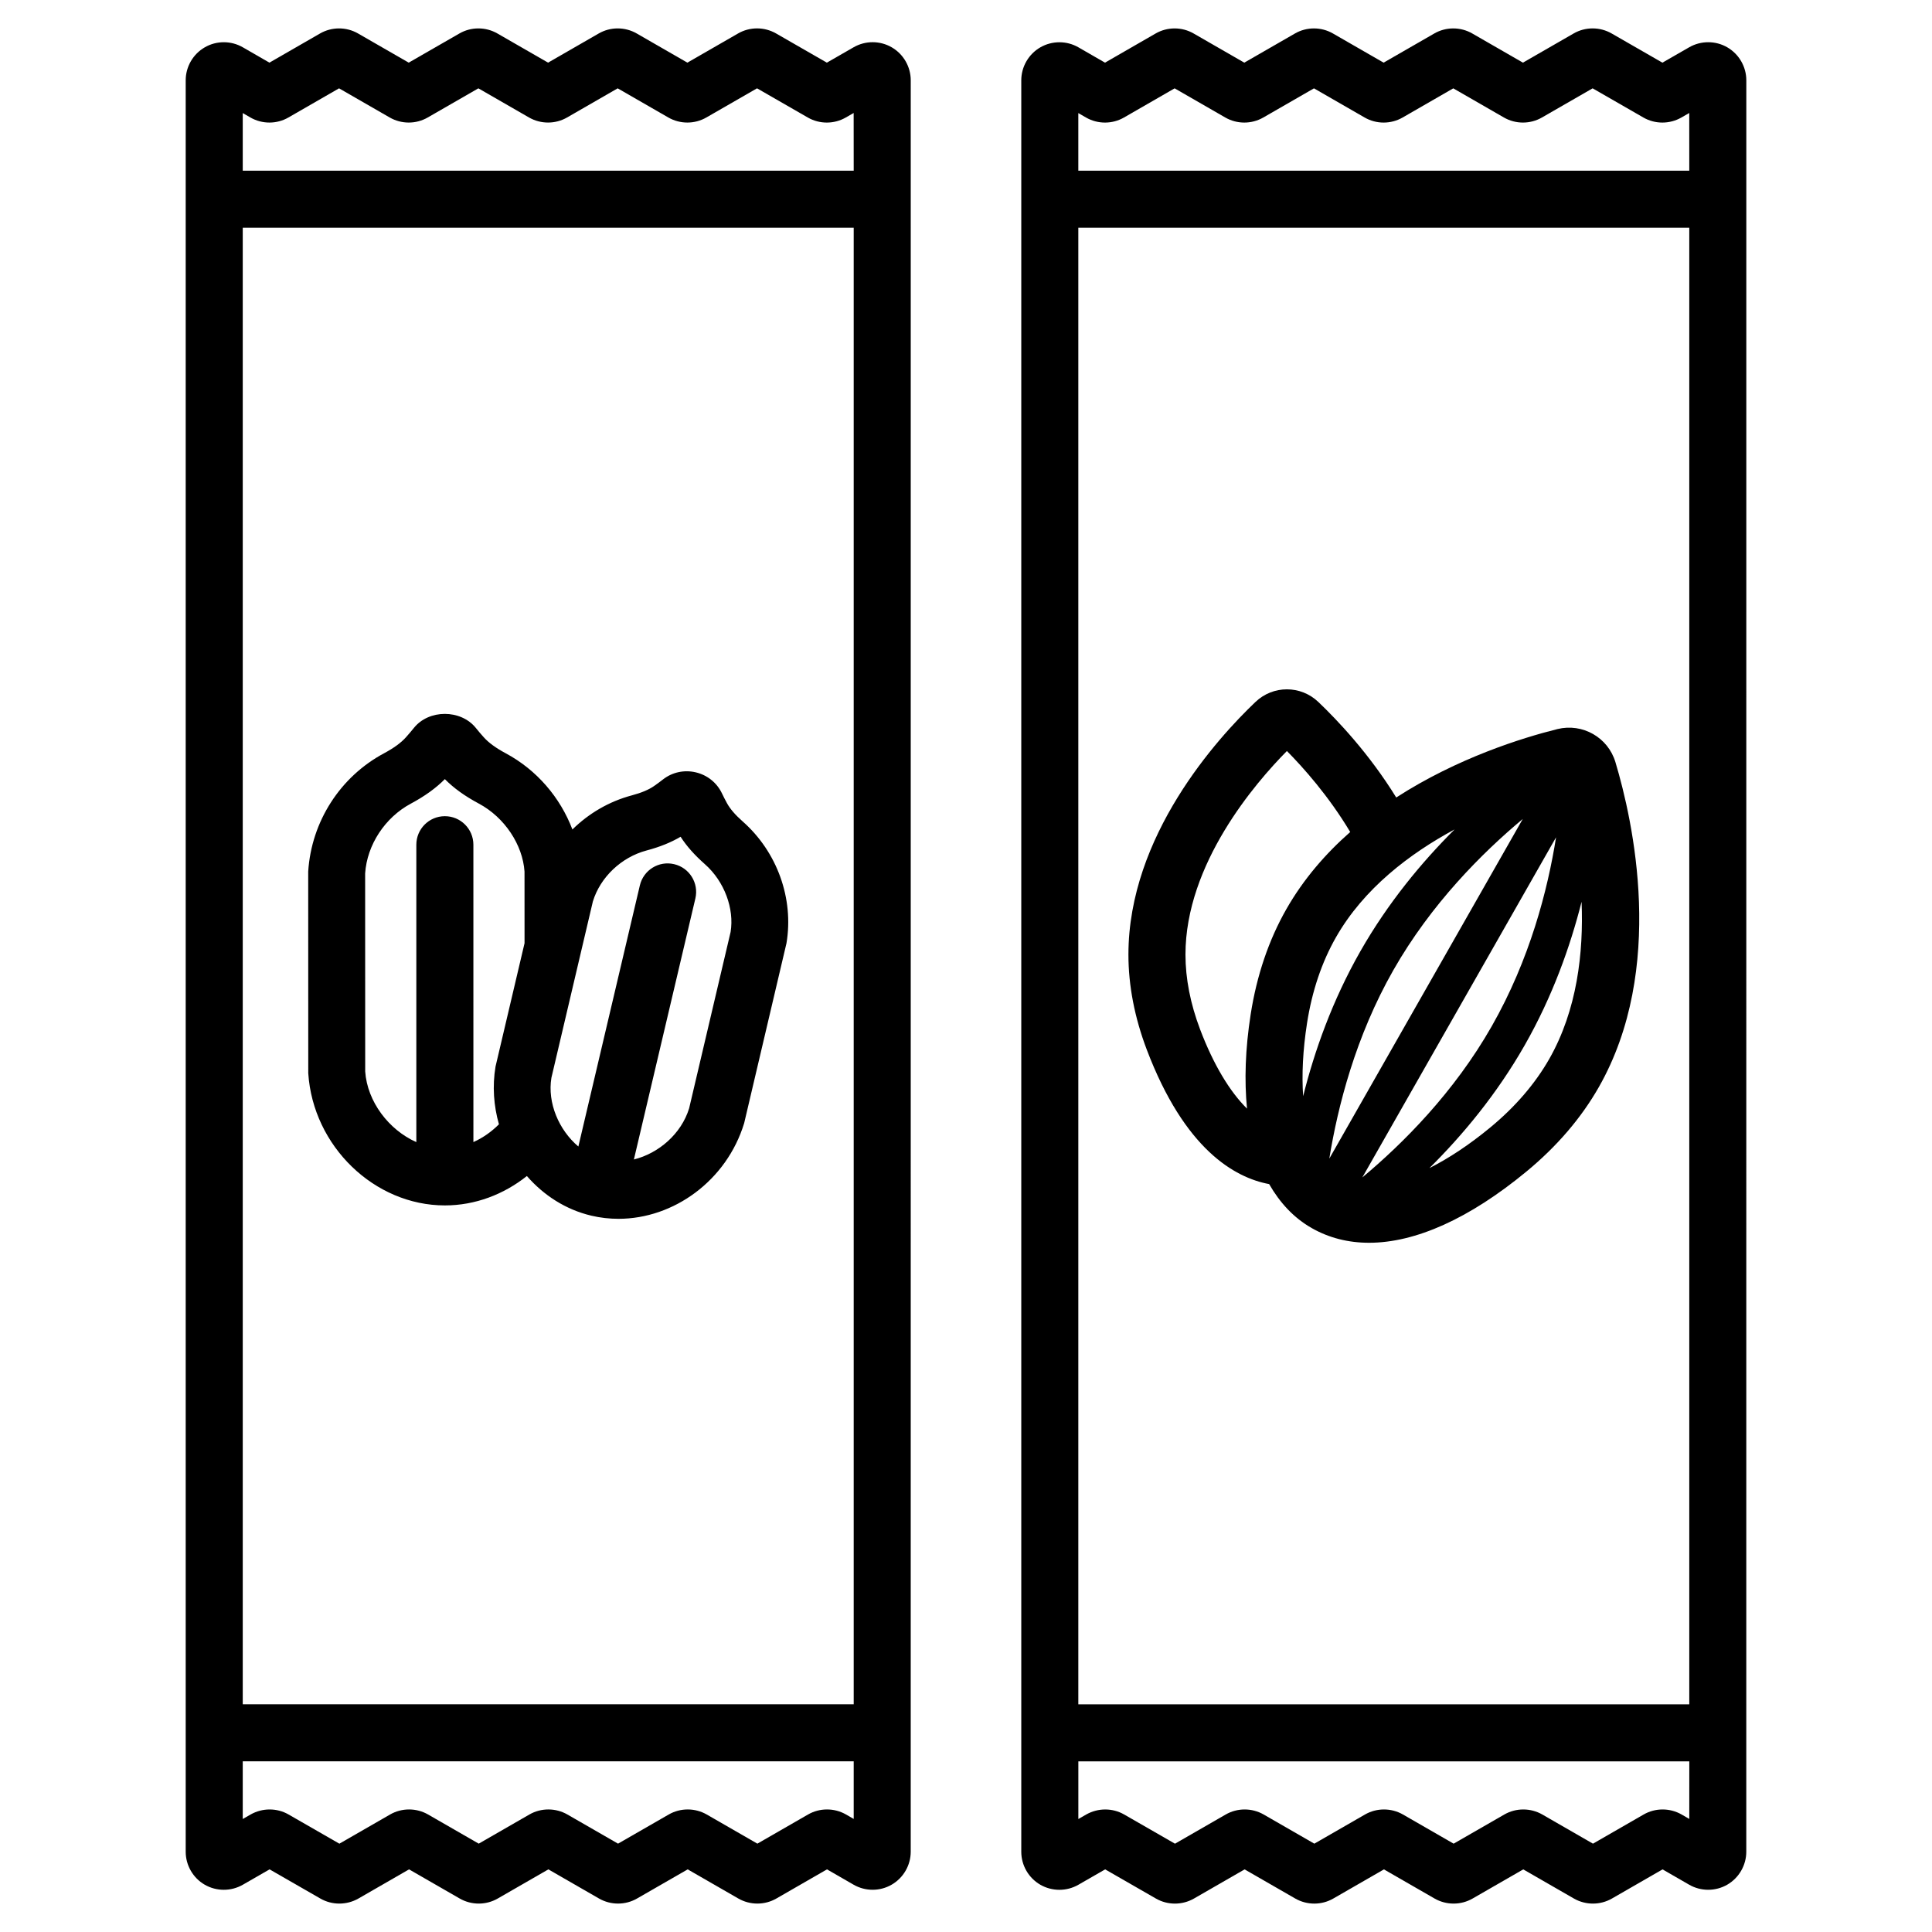 <?xml version="1.0" encoding="UTF-8"?>
<!-- Uploaded to: SVG Find, www.svgrepo.com, Generator: SVG Find Mixer Tools -->
<svg fill="#000000" width="800px" height="800px" version="1.1" viewBox="144 144 512 512" xmlns="http://www.w3.org/2000/svg">
 <path d="m601.75 156.54c-3.106-1.797-6.973-1.801-10.086-0.016l-7.106 4.082-13.461-7.738c-3.109-1.785-6.973-1.789-10.07 0.004l-13.43 7.731-13.418-7.723c-3.113-1.793-6.973-1.797-10.082-0.004l-13.422 7.727-13.418-7.723c-3.113-1.793-6.973-1.797-10.082-0.004l-13.422 7.727-13.418-7.723c-3.113-1.797-6.981-1.793-10.082-0.004l-13.414 7.727-7.047-4.062c-3.113-1.789-6.981-1.789-10.094 0.008-3.113 1.801-5.047 5.148-5.047 8.742v469.44c0 3.59 1.93 6.941 5.039 8.738 3.113 1.797 6.977 1.797 10.09 0.016l7.102-4.082 13.484 7.75c3.086 1.766 6.938 1.762 10.043-0.016l13.43-7.731 13.418 7.723c1.559 0.895 3.301 1.344 5.047 1.344 1.746 0 3.484-0.449 5.039-1.344l13.418-7.723 13.418 7.723c3.113 1.789 6.977 1.789 10.078 0l13.426-7.723 13.418 7.723c3.113 1.789 6.981 1.789 10.082 0l13.414-7.723 7.039 4.055c3.121 1.801 6.988 1.797 10.098 0.004 3.113-1.801 5.051-5.152 5.051-8.746l0.008-469.44c0-3.59-1.934-6.941-5.043-8.738zm-10.074 469.5-2.023-1.172c-3.113-1.789-6.981-1.789-10.082 0l-13.418 7.723-13.418-7.723c-3.113-1.789-6.981-1.789-10.082 0l-13.426 7.723-13.418-7.723c-3.113-1.789-6.981-1.789-10.082 0l-13.418 7.723-13.418-7.723c-3.113-1.789-6.977-1.789-10.078 0l-13.43 7.731-13.473-7.742c-1.543-0.887-3.277-1.328-5.012-1.328-1.738 0-3.477 0.449-5.039 1.332l-2.086 1.199v-15.285h161.91zm0-30.379h-161.91v-391.31h161.91zm0-406.43h-161.91v-15.262l2.023 1.168c3.113 1.797 6.981 1.793 10.082 0.004l13.418-7.727 13.418 7.723c3.113 1.793 6.973 1.797 10.082 0.004l13.426-7.727 13.418 7.723c3.113 1.797 6.981 1.793 10.082 0.004l13.418-7.727 13.418 7.723c3.113 1.793 6.977 1.793 10.078 0.004l13.434-7.731 13.457 7.738c0.004 0 0.004 0 0.004 0.004 3.102 1.777 6.953 1.777 10.055-0.004l2.09-1.199zm-111.34 268.57c2.844 4.949 6.535 8.949 11.262 11.641 4.59 2.617 9.699 3.906 15.219 3.906 12.293 0 26.621-6.41 41.75-18.914 8.035-6.633 14.469-14.145 19.125-22.316 17.883-31.398 9.039-70.707 4.41-86.145-1.969-6.562-8.727-10.391-15.371-8.758-9.27 2.305-26.492 7.656-42.715 18.133-7.152-11.609-15.578-20.488-20.641-25.316-4.676-4.469-12-4.461-16.668-0.004-10.121 9.652-33.664 35.496-33.664 66.953 0 8.203 1.633 16.668 4.856 25.172 10.035 26.445 23.273 33.934 32.438 35.648zm82.797-74.82c0.551 13.473-1.172 28.668-8.57 41.66-3.75 6.574-9 12.68-15.617 18.145-5.617 4.637-11.043 8.203-16.137 10.773 8.742-8.664 17.84-19.551 25.277-32.609 7.356-12.91 12.047-26.133 15.047-37.969zm-23.805 32.98c-10.02 17.594-23.574 31.117-34.297 40.07l51.34-90.137c-2.219 13.988-6.957 32.359-17.043 50.066zm8.219-54.922-51.266 90c2.234-13.793 6.953-32.348 16.969-49.934 10.02-17.59 23.574-31.113 34.297-40.066zm-18.066 2.769c-8.652 8.617-17.629 19.398-24.984 32.312-7.438 13.059-12.156 26.438-15.152 38.379-0.387-5.691-0.09-12.18 1.035-19.379 1.324-8.48 3.898-16.113 7.641-22.688 7.398-12.996 19.594-22.227 31.461-28.625zm-44.438-20.781c4.242 4.285 11.062 11.891 16.777 21.465-6.492 5.711-12.379 12.465-16.934 20.461-4.656 8.168-7.832 17.535-9.441 27.832-1.453 9.289-1.695 17.605-0.973 25.012-4.559-4.496-8.883-11.633-12.441-21.016-2.566-6.773-3.871-13.441-3.871-19.809 0-24.031 18.492-45.465 26.883-53.945zm-104.73-186.49c-3.113-1.801-6.977-1.801-10.082-0.016l-7.106 4.082-13.461-7.738c-3.109-1.785-6.973-1.789-10.07 0.004l-13.43 7.731-13.418-7.723c-3.113-1.793-6.977-1.797-10.082-0.004l-13.418 7.727-13.422-7.723c-3.113-1.793-6.977-1.797-10.078-0.004l-13.43 7.727-13.418-7.723c-3.113-1.797-6.981-1.793-10.082-0.004l-13.414 7.727-7.043-4.059c-3.109-1.797-6.981-1.805-10.094 0.004-3.117 1.797-5.051 5.148-5.051 8.742v469.44c0 3.59 1.93 6.941 5.039 8.738 3.113 1.797 6.977 1.797 10.09 0.016l7.102-4.082 13.484 7.75c3.09 1.766 6.93 1.762 10.051-0.016l13.426-7.731 13.418 7.723c1.559 0.895 3.301 1.344 5.047 1.344 1.746 0 3.484-0.449 5.039-1.344l13.418-7.723 13.418 7.723c3.113 1.789 6.981 1.789 10.078 0l13.426-7.723 13.418 7.723c3.113 1.789 6.981 1.789 10.082 0l13.414-7.723 7.039 4.055c3.113 1.797 6.981 1.805 10.098 0 3.113-1.797 5.051-5.144 5.051-8.742l0.004-469.44c0-3.594-1.934-6.941-5.043-8.738zm-10.074 469.5-2.027-1.172c-3.113-1.789-6.981-1.789-10.082 0l-13.418 7.723-13.418-7.723c-3.113-1.789-6.981-1.789-10.082 0l-13.426 7.723-13.418-7.723c-3.113-1.789-6.981-1.789-10.082 0l-13.418 7.723-13.418-7.723c-3.113-1.789-6.973-1.789-10.082 0l-13.43 7.731-13.473-7.742c-1.543-0.887-3.277-1.328-5.012-1.328-1.738 0-3.477 0.449-5.039 1.332l-2.086 1.199v-15.285h161.91zm0-30.379h-161.91v-391.31h161.91zm0-406.43h-161.91v-15.262l2.023 1.168c3.113 1.797 6.981 1.793 10.082 0.004l13.418-7.727 13.418 7.723c3.113 1.793 6.977 1.797 10.078 0.004l13.426-7.727 13.41 7.719c3.113 1.797 6.981 1.797 10.09 0.008l13.418-7.727 13.418 7.723c3.113 1.793 6.977 1.793 10.078 0.004l13.434-7.731 13.457 7.738c0.004 0 0.004 0 0.004 0.004 3.109 1.785 6.965 1.777 10.055-0.004l2.09-1.199zm-108.35 274.22h0.012c8.027 0 15.594-2.91 21.727-7.789 4.438 5.106 10.305 8.914 17.082 10.508 2.387 0.562 4.797 0.832 7.191 0.832 14.629 0 28.66-10.105 33.309-25.348l11.215-47.691c1.98-11.836-2.469-24.203-11.605-32.266-1.984-1.75-3.348-3.34-4.176-4.859-0.469-0.855-0.906-1.719-1.32-2.582-1.344-2.82-3.871-4.852-6.941-5.574-3.074-0.719-6.242-0.035-8.703 1.895-0.758 0.594-1.539 1.172-2.344 1.73-1.418 0.988-3.344 1.797-5.891 2.477-6.008 1.602-11.402 4.758-15.75 9.039-3.223-8.473-9.434-15.773-17.656-20.18-2.621-1.402-4.527-2.793-5.848-4.269-0.723-0.801-1.414-1.617-2.062-2.426-3.996-5.004-12.492-5-16.461-0.016-0.668 0.828-1.367 1.648-2.09 2.461-1.309 1.461-3.219 2.856-5.832 4.254-11.527 6.176-19.211 17.988-20.07 31.324l0.016 53.465c1.266 19.312 17.508 35.016 36.199 35.016zm28.238-33.824 10.988-46.73c1.965-6.426 7.547-11.73 14.215-13.504 3.504-0.93 6.481-2.129 9.031-3.641 1.598 2.484 3.684 4.836 6.449 7.277l0.004 0.004c5.18 4.57 7.809 11.809 6.801 17.957l-10.988 46.727c-2.078 6.781-8.078 11.93-14.641 13.559l16.293-69.172c0.957-4.062-1.559-8.133-5.625-9.086-4.062-0.965-8.129 1.559-9.086 5.625l-16.297 69.199c-5.16-4.359-8.246-11.562-7.144-18.215zm-37.25-72.652c3.688-1.977 6.648-4.109 9.012-6.496 2.367 2.394 5.266 4.481 9.012 6.488h0.004c6.859 3.676 11.613 10.938 12.094 18.008l0.008 18.984-7.688 32.684c-0.875 5.227-0.48 10.441 0.902 15.312-1.98 1.984-4.281 3.602-6.769 4.711l-0.004-78.805c0-4.172-3.383-7.559-7.559-7.559s-7.559 3.387-7.559 7.559v78.812c-7.285-3.227-13.012-10.727-13.551-18.73l-0.016-52.473c0.5-7.566 5.254-14.824 12.113-18.496z"/>
</svg>